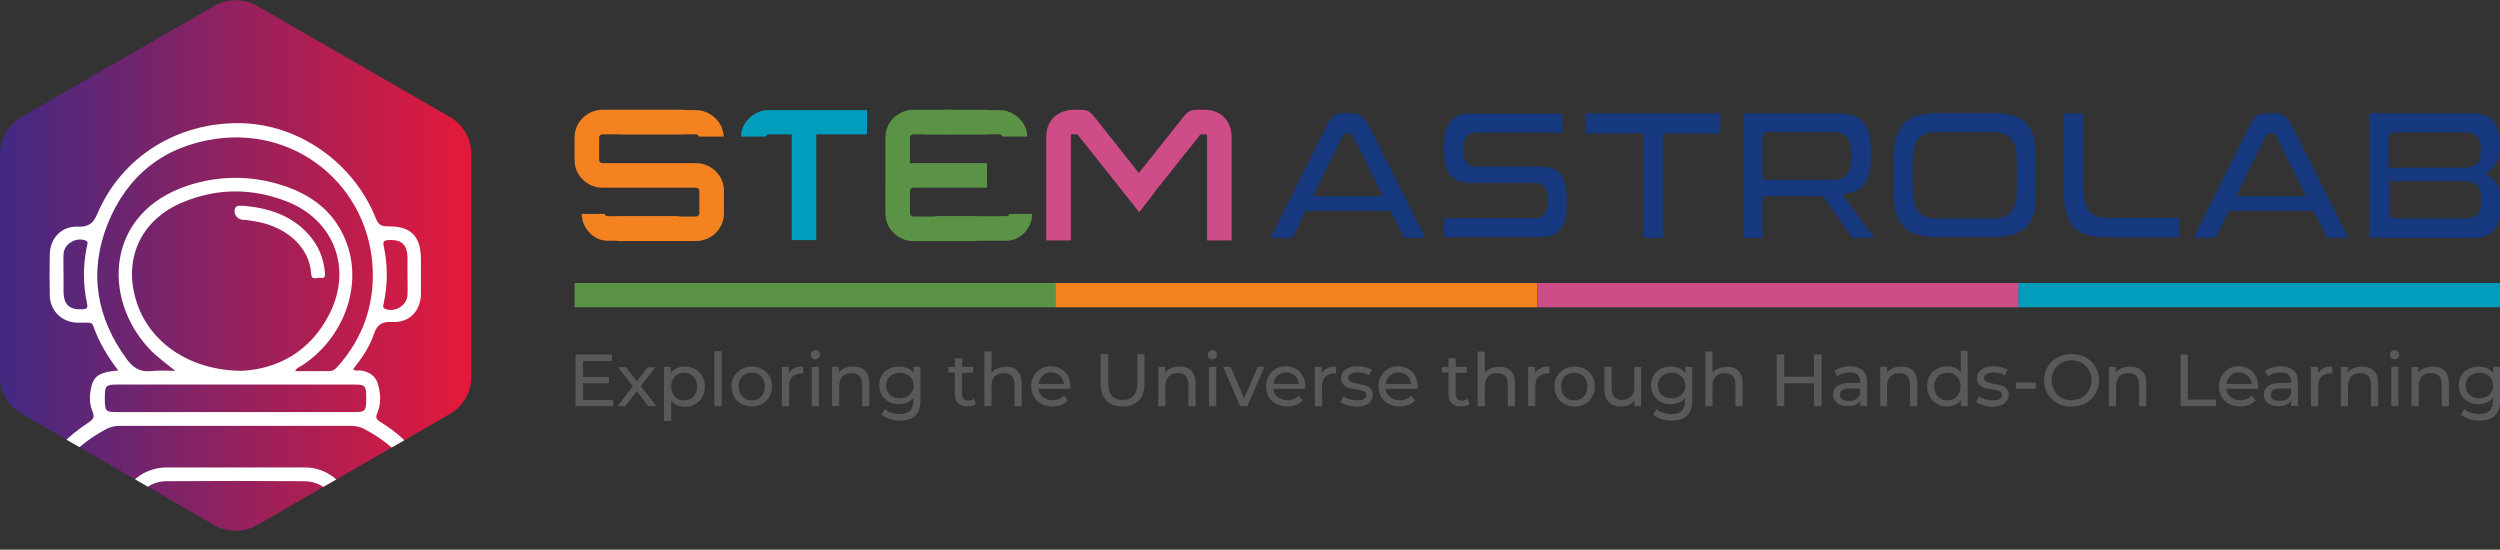 <?xml version="1.0" encoding="utf-8"?>
<!-- Generator: Adobe Illustrator 22.0.1, SVG Export Plug-In . SVG Version: 6.00 Build 0)  -->
<svg version="1.1" id="Layer_1" xmlns="http://www.w3.org/2000/svg" xmlns:xlink="http://www.w3.org/1999/xlink" x="0px" y="0px"
	 viewBox="0 0 763.2 167.8" style="enable-background:new 0 0 763.2 167.8;" xml:space="preserve">
<rect x="0" y="0" width="763.2" height="167.8" fill="#333333" stroke="none"/>
<style type="text/css">
	.st0{fill:#15387E;}
	.st1{fill:#F47422;}
	.st2{fill:#58595B;}
	.st3{fill:#F58220;}
	.st4{fill:#009DBD;}
	.st5{fill:#5A9345;}
	.st6{fill:#CE4C87;}
	.st7{fill:url(#SVGID_1_);}
	.st8{clip-path:url(#SVGID_2_);}
	.st9{fill:#FFFFFF;}
</style>
<g>
	<g>
		<path class="st0" d="M415.4,35.3c-0.7-0.5-1.7-0.7-2.8-0.7h-3.1c-0.9,0-1.7,0.2-2.3,0.7c-0.5,0.3-1.3,1.1-2.2,3.1l-17.1,34.2h6.5
			c0.2,0,0.2,0,0.3-0.2l3.9-8h25.9l4,8c0.1,0.1,0.1,0.2,0.3,0.2h6.3l-17.2-34.2C417,36.8,416.2,35.8,415.4,35.3z M400.8,59.9l9-18.3
			c0.3-0.6,0.9-1,1.5-1h0.3c0.6,0,1.2,0.4,1.5,1l9.1,18.3H400.8z"/>
		<path class="st0" d="M470.2,50.9h-19.6c-2.4,0-3.8-1.5-3.8-4.2v-1.9c0-1.2,0.3-2.2,0.8-3c0.6-0.9,1.6-1.3,3-1.3h26.3
			c0,0,0.1,0,0.1,0c0,0,0-0.1,0-0.2v-5.4c0-0.1,0-0.2,0-0.2c0,0,0,0-0.1,0h-27.8c-2.9,0-4.9,0.7-6.2,2.2c-1.3,1.5-2,3.5-2,6.1V47
			c0,2.9,0.7,5.1,2,6.6c1.3,1.5,3.3,2.2,6.1,2.2h19.6c2.4,0,3.8,1.5,3.8,4.2v2.3c0,1.2-0.3,2.2-0.8,3c-0.6,0.9-1.6,1.3-3,1.3h-27.5
			c-0.1,0-0.1,0-0.2,0c0,0,0,0.1,0,0.2v5.4c0,0.1,0,0.2,0,0.2c0,0,0,0,0,0c0,0,0.1,0,0.1,0h29c2.8,0,4.9-0.7,6.2-2.2
			c1.3-1.5,2-3.5,2-6.1v-4.6c0-2.9-0.7-5.1-2-6.6C475,51.6,473,50.9,470.2,50.9z"/>
		<path class="st0" d="M525.2,34.6h-40.9c-0.1,0-0.1,0-0.2,0c0,0,0,0.1,0,0.2v5.6c0,0.1,0,0.2,0,0.3c0,0,0.1,0,0.1,0h17.5v31.7
			c0,0.1,0,0.2,0,0.2c0,0,0,0,0,0c0,0,0.1,0,0.1,0h5.7c0,0,0.1,0,0.1,0c0,0,0-0.1,0-0.2V40.7h17.5c0.1,0,0.1,0,0.1,0
			c0,0,0-0.1,0-0.3v-5.6c0-0.1,0-0.2,0-0.2C525.4,34.6,525.3,34.6,525.2,34.6z"/>
		<path class="st0" d="M564.1,59c2.5-0.5,4.2-1.5,5.3-3.2c1.1-1.7,1.7-4.2,1.7-7.2v-3.3c0-3.6-0.8-6.3-2.4-8.1
			c-1.5-1.7-4.2-2.6-7.9-2.6h-28.1c-0.4,0-0.5,0-0.5,0.7v37.1c0,0.1,0,0.2,0,0.2c0,0,0.1,0,0.1,0h5.7c0,0,0.1,0,0.1,0
			c0,0,0-0.1,0-0.2V59.9h18.5l8.6,12.4c0.1,0.2,0.2,0.3,0.2,0.3c0,0,0,0,0,0c0,0,0.2,0,0.4,0h6.4l-9.8-13.2L564.1,59z M538.1,55V42
			c0-1,0.7-1.7,1.7-1.7h19.4c2.1,0,3.6,0.5,4.6,1.6c0.9,1,1.4,2.6,1.4,4.5v2.4c0,2-0.5,3.5-1.4,4.5c-0.9,1.1-2.5,1.6-4.6,1.6H538.1z
			"/>
		<path class="st0" d="M618.6,37.7c-1-1.1-2.4-1.9-4.1-2.4c-1.8-0.5-3.9-0.8-6.5-0.8h-16.2c-2.5,0-4.7,0.3-6.5,0.8
			c-1.7,0.5-3,1.3-4.1,2.4c-1,1.1-1.8,2.5-2.3,4.2c-0.5,1.8-0.8,4.1-0.8,6.7v9.8c0,2.6,0.3,4.9,0.8,6.7c0.5,1.7,1.3,3.2,2.3,4.2
			c1,1.1,2.4,1.9,4.1,2.3c1.7,0.5,3.9,0.8,6.5,0.8H608c2.5,0,4.7-0.3,6.5-0.8c1.7-0.5,3.1-1.3,4.1-2.3c1-1.1,1.8-2.5,2.3-4.2
			c0.5-1.8,0.7-4.1,0.7-6.7v-9.8c0-2.6-0.3-4.9-0.7-6.7C620.4,40.2,619.7,38.8,618.6,37.7z M615.7,57.8c0,1.6-0.1,2.9-0.4,4
			c-0.3,1.2-0.7,2.1-1.4,2.9c-0.7,0.7-1.5,1.3-2.6,1.6c-1,0.3-2.2,0.4-3.7,0.4h-15.6c-1.5,0-2.7-0.1-3.7-0.4c-1.1-0.3-2-0.8-2.6-1.6
			c-0.6-0.7-1.1-1.7-1.4-2.9c-0.2-1.1-0.4-2.4-0.4-4v-8.6c0-1.6,0.1-2.9,0.4-4c0.3-1.2,0.7-2.1,1.4-2.9c0.7-0.7,1.5-1.3,2.6-1.6
			c1-0.3,2.2-0.4,3.7-0.4h15.6c1.5,0,2.7,0.1,3.7,0.4c1.1,0.3,2,0.8,2.6,1.6c0.6,0.7,1.1,1.7,1.4,2.9c0.2,1.1,0.4,2.4,0.4,4V57.8z"
			/>
		<path class="st0" d="M665.3,66.5h-21.2c-1.5,0-2.7-0.1-3.7-0.4c-1.1-0.3-2-0.8-2.6-1.6c-0.6-0.7-1.1-1.7-1.4-2.9
			c-0.2-1.1-0.4-2.4-0.4-4V34.8c0-0.1,0-0.2,0-0.2c0,0-0.1,0-0.1,0h-5.7c-0.1,0-0.1,0-0.2,0c0,0,0,0.1,0,0.2v23.7
			c0,2.6,0.3,4.9,0.8,6.7c0.5,1.7,1.3,3.2,2.3,4.2c1,1.1,2.4,1.9,4.1,2.3c1.7,0.5,3.9,0.8,6.5,0.8h21.5c0,0,0.1,0,0.1,0
			c0,0,0-0.1,0-0.2v-5.6C665.4,66.6,665.4,66.5,665.3,66.5C665.4,66.5,665.3,66.5,665.3,66.5z"/>
		<path class="st0" d="M697.2,35.3c-0.7-0.5-1.7-0.7-2.8-0.7h-3.1c-0.9,0-1.7,0.2-2.3,0.7c-0.5,0.3-1.3,1.1-2.2,3.1l-17.1,34.2h6.5
			c0.2,0,0.2,0,0.3-0.2l3.9-8h25.9l4,8c0.1,0.1,0.1,0.2,0.3,0.2h6.3l-17.2-34.2C698.7,36.8,698,35.8,697.2,35.3z M682.6,59.9l9-18.3
			c0.3-0.6,0.9-1,1.5-1h0.3c0.6,0,1.2,0.4,1.5,1l9.1,18.3H682.6z"/>
		<path class="st1" d="M667,72.8c0-0.1,0-0.2,0-0.3C667,72.6,667,72.7,667,72.8z"/>
		<path class="st0" d="M760.1,53.9l-1.3-0.8l1.2-0.9c2-1.4,2.9-3.6,2.9-6.4V43c0-2.9-0.7-5-2-6.4c-1.3-1.3-3.6-2-6.9-2h-30.2
			c-0.4,0-0.5,0-0.5,0.7v36.6c0,0.7,0.2,0.7,0.5,0.7H755c1.6,0,3-0.2,4-0.6c1-0.4,1.8-1,2.4-1.7c0.6-0.7,1.1-1.6,1.3-2.7
			c0.3-1.1,0.4-2.4,0.4-3.9v-3.3C763.2,57.3,762.2,55.2,760.1,53.9z M729.2,42.2c0-1.1,0.7-1.8,1.7-1.8h21.4c1.6,0,2.8,0.4,3.7,1.1
			c0.8,0.8,1.3,1.9,1.3,3.4v1.9c0,1.4-0.4,2.5-1.3,3.3c-0.8,0.8-2.2,1.1-4.3,1.1h-22.5V42.2z M757.4,62.2c0,1.5-0.4,2.7-1.2,3.4
			c-0.8,0.7-2,1.1-3.7,1.1H731c-1,0-1.7-0.7-1.7-1.8v-9.6h22.5c2,0,3.4,0.4,4.3,1.2c0.9,0.8,1.3,2,1.3,3.4V62.2z"/>
		<g>
			<path class="st2" d="M187.2,122v2h-11.5v-15.8h11.1v2H178v4.9h7.9v1.9H178v5.1H187.2z"/>
			<path class="st2" d="M197.9,124l-3.5-4.6l-3.5,4.6h-2.4l4.7-6.1l-4.5-5.8h2.4l3.3,4.3l3.3-4.3h2.4l-4.5,5.8l4.8,6.1H197.9z"/>
			<path class="st2" d="M212.2,112.7c0.9,0.5,1.6,1.2,2.2,2.1c0.5,0.9,0.8,2,0.8,3.2c0,1.2-0.3,2.3-0.8,3.2
				c-0.5,0.9-1.2,1.6-2.2,2.2c-0.9,0.5-2,0.8-3.1,0.8c-0.9,0-1.6-0.2-2.4-0.5s-1.3-0.8-1.8-1.4v6.2h-2.2V112h2.1v1.9
				c0.5-0.7,1.1-1.2,1.8-1.5c0.7-0.3,1.5-0.5,2.4-0.5C210.2,111.9,211.3,112.2,212.2,112.7z M210.9,121.7c0.6-0.4,1.1-0.9,1.4-1.5
				c0.4-0.6,0.5-1.4,0.5-2.2c0-0.8-0.2-1.6-0.5-2.2c-0.4-0.6-0.8-1.1-1.4-1.5s-1.3-0.5-2.1-0.5c-0.8,0-1.4,0.2-2,0.5
				c-0.6,0.4-1.1,0.8-1.4,1.5s-0.5,1.4-0.5,2.2c0,0.8,0.2,1.6,0.5,2.2c0.3,0.6,0.8,1.1,1.4,1.5c0.6,0.4,1.3,0.5,2.1,0.5
				C209.6,122.2,210.3,122,210.9,121.7z"/>
			<path class="st2" d="M218.1,107.2h2.2V124h-2.2V107.2z"/>
			<path class="st2" d="M226.3,123.3c-0.9-0.5-1.7-1.3-2.2-2.2c-0.5-0.9-0.8-2-0.8-3.1c0-1.2,0.3-2.2,0.8-3.1
				c0.5-0.9,1.3-1.6,2.2-2.2c0.9-0.5,2-0.8,3.2-0.8c1.2,0,2.3,0.3,3.2,0.8c0.9,0.5,1.7,1.2,2.2,2.2c0.5,0.9,0.8,2,0.8,3.1
				c0,1.2-0.3,2.2-0.8,3.1c-0.5,0.9-1.3,1.7-2.2,2.2c-0.9,0.5-2,0.8-3.2,0.8C228.3,124.1,227.3,123.8,226.3,123.3z M231.6,121.7
				c0.6-0.4,1.1-0.9,1.4-1.5c0.3-0.6,0.5-1.4,0.5-2.2c0-0.8-0.2-1.6-0.5-2.2c-0.3-0.6-0.8-1.1-1.4-1.5s-1.3-0.5-2.1-0.5
				c-0.8,0-1.5,0.2-2.1,0.5s-1.1,0.8-1.4,1.5c-0.4,0.6-0.5,1.4-0.5,2.2c0,0.8,0.2,1.6,0.5,2.2c0.4,0.6,0.8,1.1,1.4,1.5
				c0.6,0.4,1.3,0.5,2.1,0.5C230.3,122.2,231,122,231.6,121.7z"/>
			<path class="st2" d="M242.5,112.4c0.7-0.4,1.6-0.5,2.7-0.5v2.1c-0.1,0-0.3,0-0.5,0c-1.2,0-2.1,0.4-2.8,1c-0.7,0.7-1,1.7-1,3v6
				h-2.2v-12h2.1v2C241.2,113.3,241.7,112.8,242.5,112.4z"/>
			<path class="st2" d="M247.9,109.3c-0.3-0.3-0.4-0.6-0.4-1c0-0.4,0.1-0.7,0.4-1c0.3-0.3,0.6-0.4,1-0.4c0.4,0,0.8,0.1,1,0.4
				c0.3,0.3,0.4,0.6,0.4,1c0,0.4-0.1,0.7-0.4,1c-0.3,0.3-0.6,0.4-1,0.4C248.5,109.7,248.1,109.6,247.9,109.3z M247.8,112h2.2v12
				h-2.2V112z"/>
			<path class="st2" d="M264.1,113.2c0.9,0.9,1.3,2.2,1.3,3.9v6.9h-2.2v-6.6c0-1.2-0.3-2-0.8-2.6c-0.6-0.6-1.4-0.9-2.4-0.9
				c-1.2,0-2.1,0.3-2.8,1c-0.7,0.7-1,1.7-1,2.9v6.2h-2.2v-12h2.1v1.8c0.4-0.6,1-1.1,1.8-1.4c0.7-0.3,1.6-0.5,2.5-0.5
				C262,111.9,263.2,112.3,264.1,113.2z"/>
			<path class="st2" d="M281,112v10.3c0,2.1-0.5,3.6-1.6,4.6c-1,1-2.6,1.5-4.6,1.5c-1.1,0-2.2-0.2-3.2-0.5c-1-0.3-1.9-0.7-2.5-1.3
				l1-1.7c0.6,0.5,1.2,0.9,2.1,1.1c0.8,0.3,1.7,0.4,2.5,0.4c1.4,0,2.4-0.3,3.1-1c0.7-0.7,1-1.7,1-3v-0.9c-0.5,0.6-1.1,1.1-1.9,1.4
				c-0.7,0.3-1.6,0.5-2.4,0.5c-1.1,0-2.2-0.2-3.1-0.7c-0.9-0.5-1.7-1.2-2.2-2.1c-0.5-0.9-0.8-1.9-0.8-3c0-1.1,0.3-2.1,0.8-3
				c0.5-0.9,1.3-1.6,2.2-2c0.9-0.5,2-0.7,3.1-0.7c0.9,0,1.7,0.2,2.5,0.5c0.8,0.3,1.4,0.8,1.9,1.5V112H281z M276.9,121.1
				c0.6-0.3,1.1-0.8,1.5-1.4c0.4-0.6,0.5-1.3,0.5-2c0-1.2-0.4-2.1-1.2-2.8c-0.8-0.7-1.8-1.1-3-1.1c-1.2,0-2.2,0.4-3,1.1
				c-0.8,0.7-1.2,1.7-1.2,2.8c0,0.8,0.2,1.4,0.5,2c0.4,0.6,0.8,1.1,1.5,1.4c0.6,0.3,1.3,0.5,2.1,0.5
				C275.6,121.6,276.3,121.4,276.9,121.1z"/>
			<path class="st2" d="M297.9,123.3c-0.3,0.3-0.7,0.5-1.2,0.6c-0.5,0.1-0.9,0.2-1.4,0.2c-1.2,0-2.1-0.3-2.8-1c-0.7-0.6-1-1.6-1-2.8
				v-6.6h-2V112h2v-2.6h2.2v2.6h3.4v1.8h-3.4v6.5c0,0.6,0.2,1.1,0.5,1.5c0.3,0.3,0.8,0.5,1.4,0.5c0.7,0,1.2-0.2,1.7-0.6L297.9,123.3
				z"/>
			<path class="st2" d="M310.6,113.2c0.9,0.9,1.3,2.2,1.3,3.9v6.9h-2.2v-6.6c0-1.2-0.3-2-0.8-2.6c-0.6-0.6-1.4-0.9-2.4-0.9
				c-1.2,0-2.1,0.3-2.8,1c-0.7,0.7-1,1.7-1,2.9v6.2h-2.2v-16.7h2.2v6.5c0.5-0.6,1-1,1.8-1.3s1.5-0.5,2.4-0.5
				C308.5,111.9,309.7,112.3,310.6,113.2z"/>
			<path class="st2" d="M326.8,118.7H317c0.1,1.1,0.6,1.9,1.4,2.5c0.8,0.6,1.8,1,2.9,1c1.4,0,2.6-0.5,3.5-1.4l1.2,1.4
				c-0.5,0.6-1.2,1.1-2,1.4c-0.8,0.3-1.7,0.5-2.7,0.5c-1.3,0-2.4-0.3-3.4-0.8c-1-0.5-1.7-1.2-2.3-2.2c-0.5-0.9-0.8-2-0.8-3.2
				c0-1.2,0.3-2.2,0.8-3.1c0.5-0.9,1.2-1.7,2.1-2.2c0.9-0.5,1.9-0.8,3.1-0.8c1.1,0,2.2,0.3,3.1,0.8c0.9,0.5,1.6,1.2,2.1,2.2
				c0.5,0.9,0.8,2,0.8,3.2C326.8,118.2,326.8,118.4,326.8,118.7z M318.3,114.7c-0.7,0.6-1.1,1.5-1.2,2.5h7.7c-0.1-1-0.5-1.8-1.2-2.5
				c-0.7-0.6-1.6-1-2.6-1C319.8,113.7,319,114,318.3,114.7z"/>
			<path class="st2" d="M337.8,122.3c-1.2-1.2-1.8-2.9-1.8-5.2v-9h2.3v8.9c0,3.4,1.5,5.1,4.4,5.1c1.4,0,2.6-0.4,3.3-1.3
				c0.8-0.8,1.2-2.1,1.2-3.8v-8.9h2.2v9c0,2.3-0.6,4-1.8,5.2c-1.2,1.2-2.8,1.8-4.9,1.8S339,123.6,337.8,122.3z"/>
			<path class="st2" d="M363.7,113.2c0.9,0.9,1.3,2.2,1.3,3.9v6.9h-2.2v-6.6c0-1.2-0.3-2-0.8-2.6c-0.6-0.6-1.4-0.9-2.4-0.9
				c-1.2,0-2.1,0.3-2.8,1c-0.7,0.7-1,1.7-1,2.9v6.2h-2.2v-12h2.1v1.8c0.4-0.6,1-1.1,1.8-1.4s1.6-0.5,2.5-0.5
				C361.6,111.9,362.8,112.3,363.7,113.2z"/>
			<path class="st2" d="M369.1,109.3c-0.3-0.3-0.4-0.6-0.4-1c0-0.4,0.1-0.7,0.4-1c0.3-0.3,0.6-0.4,1-0.4c0.4,0,0.8,0.1,1,0.4
				c0.3,0.3,0.4,0.6,0.4,1c0,0.4-0.1,0.7-0.4,1c-0.3,0.3-0.6,0.4-1,0.4C369.8,109.7,369.4,109.6,369.1,109.3z M369.1,112h2.2v12
				h-2.2V112z"/>
			<path class="st2" d="M386,112l-5.2,12h-2.2l-5.2-12h2.3l4.1,9.6l4.2-9.6H386z"/>
			<path class="st2" d="M398.4,118.7h-9.7c0.1,1.1,0.6,1.9,1.4,2.5c0.8,0.6,1.8,1,2.9,1c1.4,0,2.6-0.5,3.5-1.4l1.2,1.4
				c-0.5,0.6-1.2,1.1-2,1.4c-0.8,0.3-1.7,0.5-2.7,0.5c-1.3,0-2.4-0.3-3.4-0.8c-1-0.5-1.7-1.2-2.3-2.2c-0.5-0.9-0.8-2-0.8-3.2
				c0-1.2,0.3-2.2,0.8-3.1c0.5-0.9,1.2-1.7,2.1-2.2c0.9-0.5,1.9-0.8,3.1-0.8c1.1,0,2.2,0.3,3.1,0.8c0.9,0.5,1.6,1.2,2.1,2.2
				c0.5,0.9,0.8,2,0.8,3.2C398.5,118.2,398.5,118.4,398.4,118.7z M390,114.7c-0.7,0.6-1.1,1.5-1.2,2.5h7.7c-0.1-1-0.5-1.8-1.2-2.5
				c-0.7-0.6-1.6-1-2.6-1C391.5,113.7,390.7,114,390,114.7z"/>
			<path class="st2" d="M405.2,112.4c0.7-0.4,1.6-0.5,2.7-0.5v2.1c-0.1,0-0.3,0-0.5,0c-1.2,0-2.1,0.4-2.8,1c-0.7,0.7-1,1.7-1,3v6
				h-2.2v-12h2.1v2C403.9,113.3,404.5,112.8,405.2,112.4z"/>
			<path class="st2" d="M411.3,123.7c-0.9-0.3-1.6-0.6-2.1-1l0.9-1.7c0.5,0.4,1.2,0.7,1.9,0.9c0.8,0.2,1.5,0.3,2.3,0.3
				c1.9,0,2.8-0.5,2.8-1.6c0-0.4-0.1-0.6-0.4-0.9c-0.3-0.2-0.6-0.4-1-0.5c-0.4-0.1-0.9-0.2-1.6-0.3c-1-0.2-1.7-0.3-2.4-0.5
				c-0.6-0.2-1.1-0.5-1.6-1c-0.4-0.5-0.7-1.1-0.7-2c0-1.1,0.5-2,1.4-2.6c0.9-0.7,2.1-1,3.6-1c0.8,0,1.6,0.1,2.4,0.3s1.5,0.5,2,0.8
				l-0.9,1.7c-1-0.6-2.1-0.9-3.5-0.9c-0.9,0-1.6,0.2-2.1,0.5c-0.5,0.3-0.7,0.7-0.7,1.2c0,0.4,0.1,0.7,0.4,0.9c0.3,0.2,0.6,0.4,1,0.5
				c0.4,0.1,1,0.2,1.7,0.4c1,0.2,1.7,0.3,2.3,0.5c0.6,0.2,1.1,0.5,1.5,1c0.4,0.5,0.6,1.1,0.6,1.9c0,1.1-0.5,1.9-1.4,2.6
				c-0.9,0.6-2.2,1-3.8,1C413.1,124.1,412.2,124,411.3,123.7z"/>
			<path class="st2" d="M432.7,118.7H423c0.1,1.1,0.6,1.9,1.4,2.5c0.8,0.6,1.8,1,2.9,1c1.4,0,2.6-0.5,3.5-1.4l1.2,1.4
				c-0.5,0.6-1.2,1.1-2,1.4c-0.8,0.3-1.7,0.5-2.7,0.5c-1.3,0-2.4-0.3-3.4-0.8c-1-0.5-1.7-1.2-2.3-2.2c-0.5-0.9-0.8-2-0.8-3.2
				c0-1.2,0.3-2.2,0.8-3.1c0.5-0.9,1.2-1.7,2.1-2.2c0.9-0.5,1.9-0.8,3.1-0.8s2.2,0.3,3.1,0.8c0.9,0.5,1.6,1.2,2.1,2.2
				c0.5,0.9,0.8,2,0.8,3.2C432.8,118.2,432.8,118.4,432.7,118.7z M424.3,114.7c-0.7,0.6-1.1,1.5-1.2,2.5h7.7c-0.1-1-0.5-1.8-1.2-2.5
				c-0.7-0.6-1.6-1-2.6-1S425,114,424.3,114.7z"/>
			<path class="st2" d="M448.6,123.3c-0.3,0.3-0.7,0.5-1.2,0.6c-0.5,0.1-0.9,0.2-1.4,0.2c-1.2,0-2.1-0.3-2.8-1c-0.7-0.6-1-1.6-1-2.8
				v-6.6h-2V112h2v-2.6h2.2v2.6h3.4v1.8h-3.4v6.5c0,0.6,0.2,1.1,0.5,1.5c0.3,0.3,0.8,0.5,1.4,0.5c0.7,0,1.2-0.2,1.7-0.6L448.6,123.3
				z"/>
			<path class="st2" d="M461.2,113.2c0.9,0.9,1.3,2.2,1.3,3.9v6.9h-2.2v-6.6c0-1.2-0.3-2-0.8-2.6c-0.6-0.6-1.4-0.9-2.4-0.9
				c-1.2,0-2.1,0.3-2.8,1c-0.7,0.7-1,1.7-1,2.9v6.2h-2.2v-16.7h2.2v6.5c0.5-0.6,1-1,1.8-1.3c0.7-0.3,1.5-0.5,2.4-0.5
				C459.1,111.9,460.3,112.3,461.2,113.2z"/>
			<path class="st2" d="M470.3,112.4c0.7-0.4,1.6-0.5,2.7-0.5v2.1c-0.1,0-0.3,0-0.5,0c-1.2,0-2.1,0.4-2.8,1c-0.7,0.7-1,1.7-1,3v6
				h-2.2v-12h2.1v2C469,113.3,469.6,112.8,470.3,112.4z"/>
			<path class="st2" d="M477.5,123.3c-0.9-0.5-1.7-1.3-2.2-2.2c-0.5-0.9-0.8-2-0.8-3.1c0-1.2,0.3-2.2,0.8-3.1
				c0.5-0.9,1.3-1.6,2.2-2.2c0.9-0.5,2-0.8,3.2-0.8s2.3,0.3,3.2,0.8c0.9,0.5,1.7,1.2,2.2,2.2c0.5,0.9,0.8,2,0.8,3.1
				c0,1.2-0.3,2.2-0.8,3.1c-0.5,0.9-1.3,1.7-2.2,2.2c-0.9,0.5-2,0.8-3.2,0.8S478.4,123.8,477.5,123.3z M482.7,121.7
				c0.6-0.4,1.1-0.9,1.4-1.5c0.3-0.6,0.5-1.4,0.5-2.2c0-0.8-0.2-1.6-0.5-2.2c-0.3-0.6-0.8-1.1-1.4-1.5c-0.6-0.3-1.3-0.5-2.1-0.5
				s-1.5,0.2-2.1,0.5c-0.6,0.3-1.1,0.8-1.4,1.5c-0.4,0.6-0.5,1.4-0.5,2.2c0,0.8,0.2,1.6,0.5,2.2c0.4,0.6,0.8,1.1,1.4,1.5
				c0.6,0.4,1.3,0.5,2.1,0.5S482.1,122,482.7,121.7z"/>
			<path class="st2" d="M501,112v12H499v-1.8c-0.4,0.6-1,1.1-1.7,1.4c-0.7,0.3-1.5,0.5-2.3,0.5c-1.6,0-2.9-0.4-3.8-1.3
				c-0.9-0.9-1.4-2.2-1.4-3.9V112h2.2v6.6c0,1.2,0.3,2,0.8,2.6c0.6,0.6,1.4,0.9,2.4,0.9c1.1,0,2-0.3,2.7-1c0.7-0.7,1-1.7,1-2.9V112
				H501z"/>
			<path class="st2" d="M516.6,112v10.3c0,2.1-0.5,3.6-1.6,4.6c-1,1-2.6,1.5-4.6,1.5c-1.1,0-2.2-0.2-3.2-0.5c-1-0.3-1.9-0.7-2.5-1.3
				l1-1.7c0.6,0.5,1.2,0.9,2.1,1.1c0.8,0.3,1.7,0.4,2.5,0.4c1.4,0,2.4-0.3,3.1-1c0.7-0.7,1-1.7,1-3v-0.9c-0.5,0.6-1.1,1.1-1.9,1.4
				c-0.7,0.3-1.6,0.5-2.4,0.5c-1.1,0-2.2-0.2-3.1-0.7c-0.9-0.5-1.7-1.2-2.2-2.1c-0.5-0.9-0.8-1.9-0.8-3c0-1.1,0.3-2.1,0.8-3
				c0.5-0.9,1.3-1.6,2.2-2c0.9-0.5,2-0.7,3.1-0.7c0.9,0,1.7,0.2,2.5,0.5c0.8,0.3,1.4,0.8,1.9,1.5V112H516.6z M512.5,121.1
				c0.6-0.3,1.1-0.8,1.5-1.4c0.4-0.6,0.5-1.3,0.5-2c0-1.2-0.4-2.1-1.2-2.8c-0.8-0.7-1.8-1.1-3-1.1c-1.2,0-2.2,0.4-3,1.1
				c-0.8,0.7-1.2,1.7-1.2,2.8c0,0.8,0.2,1.4,0.5,2c0.4,0.6,0.8,1.1,1.5,1.4c0.6,0.3,1.3,0.5,2.1,0.5
				C511.2,121.6,511.9,121.4,512.5,121.1z"/>
			<path class="st2" d="M530.7,113.2c0.9,0.9,1.3,2.2,1.3,3.9v6.9h-2.2v-6.6c0-1.2-0.3-2-0.8-2.6c-0.6-0.6-1.4-0.9-2.4-0.9
				c-1.2,0-2.1,0.3-2.8,1c-0.7,0.7-1,1.7-1,2.9v6.2h-2.2v-16.7h2.2v6.5c0.5-0.6,1-1,1.8-1.3c0.7-0.3,1.5-0.5,2.4-0.5
				C528.6,111.9,529.8,112.3,530.7,113.2z"/>
			<path class="st2" d="M556.1,108.2V124h-2.3v-7h-9.1v7h-2.3v-15.8h2.3v6.8h9.1v-6.8H556.1z"/>
			<path class="st2" d="M568.7,113.1c0.9,0.8,1.3,2,1.3,3.6v7.2h-2.1v-1.6c-0.4,0.6-0.9,1-1.5,1.3c-0.7,0.3-1.5,0.4-2.4,0.4
				c-1.3,0-2.4-0.3-3.2-1c-0.8-0.6-1.2-1.5-1.2-2.6c0-1.1,0.4-1.9,1.2-2.5c0.8-0.6,2-1,3.7-1h3.4v-0.4c0-0.9-0.3-1.6-0.8-2.1
				c-0.5-0.5-1.3-0.7-2.4-0.7c-0.7,0-1.4,0.1-2.1,0.3c-0.7,0.2-1.2,0.5-1.7,0.9l-0.9-1.6c0.6-0.5,1.4-0.9,2.2-1.1
				c0.9-0.3,1.8-0.4,2.7-0.4C566.5,111.9,567.8,112.3,568.7,113.1z M566.5,121.9c0.6-0.4,1-0.9,1.3-1.6v-1.7h-3.3
				c-1.8,0-2.8,0.6-2.8,1.9c0,0.6,0.2,1.1,0.7,1.4c0.5,0.3,1.1,0.5,1.9,0.5S565.9,122.3,566.5,121.9z"/>
			<path class="st2" d="M584,113.2c0.9,0.9,1.3,2.2,1.3,3.9v6.9h-2.2v-6.6c0-1.2-0.3-2-0.8-2.6c-0.6-0.6-1.4-0.9-2.4-0.9
				c-1.2,0-2.1,0.3-2.8,1c-0.7,0.7-1,1.7-1,2.9v6.2H574v-12h2.1v1.8c0.4-0.6,1-1.1,1.8-1.4c0.7-0.3,1.6-0.5,2.5-0.5
				C581.9,111.9,583.1,112.3,584,113.2z"/>
			<path class="st2" d="M600.7,107.2V124h-2.1v-1.9c-0.5,0.7-1.1,1.2-1.8,1.5c-0.7,0.3-1.5,0.5-2.4,0.5c-1.2,0-2.2-0.3-3.1-0.8
				s-1.6-1.2-2.2-2.2c-0.5-0.9-0.8-2-0.8-3.2c0-1.2,0.3-2.3,0.8-3.2c0.5-0.9,1.2-1.6,2.2-2.1s2-0.8,3.1-0.8c0.9,0,1.6,0.2,2.4,0.5
				c0.7,0.3,1.3,0.8,1.8,1.4v-6.6H600.7z M596.6,121.7c0.6-0.4,1.1-0.9,1.4-1.5c0.3-0.6,0.5-1.4,0.5-2.2c0-0.8-0.2-1.6-0.5-2.2
				c-0.3-0.6-0.8-1.1-1.4-1.5s-1.3-0.5-2.1-0.5c-0.8,0-1.5,0.2-2.1,0.5c-0.6,0.3-1.1,0.8-1.4,1.5c-0.4,0.6-0.5,1.4-0.5,2.2
				c0,0.8,0.2,1.6,0.5,2.2c0.4,0.6,0.8,1.1,1.4,1.5c0.6,0.4,1.3,0.5,2.1,0.5C595.3,122.2,596,122,596.6,121.7z"/>
			<path class="st2" d="M605.4,123.7c-0.9-0.3-1.6-0.6-2.1-1l0.9-1.7c0.5,0.4,1.2,0.7,1.9,0.9c0.8,0.2,1.5,0.3,2.3,0.3
				c1.9,0,2.8-0.5,2.8-1.6c0-0.4-0.1-0.6-0.4-0.9s-0.6-0.4-1-0.5c-0.4-0.1-0.9-0.2-1.6-0.3c-1-0.2-1.7-0.3-2.4-0.5
				c-0.6-0.2-1.1-0.5-1.6-1s-0.7-1.1-0.7-2c0-1.1,0.5-2,1.4-2.6c0.9-0.7,2.1-1,3.6-1c0.8,0,1.6,0.1,2.4,0.3c0.8,0.2,1.5,0.5,2,0.8
				l-0.9,1.7c-1-0.6-2.1-0.9-3.5-0.9c-0.9,0-1.6,0.2-2.1,0.5c-0.5,0.3-0.7,0.7-0.7,1.2c0,0.4,0.1,0.7,0.4,0.9c0.3,0.2,0.6,0.4,1,0.5
				c0.4,0.1,1,0.2,1.7,0.4c1,0.2,1.7,0.3,2.3,0.5c0.6,0.2,1.1,0.5,1.5,1c0.4,0.5,0.6,1.1,0.6,1.9c0,1.1-0.5,1.9-1.4,2.6
				c-0.9,0.6-2.2,1-3.8,1C607.3,124.1,606.3,124,605.4,123.7z"/>
			<path class="st2" d="M615.4,116.8h6.1v1.9h-6.1V116.8z"/>
			<path class="st2" d="M628.1,123.1c-1.3-0.7-2.3-1.7-3-2.9c-0.7-1.2-1.1-2.6-1.1-4.1s0.4-2.9,1.1-4.1c0.7-1.2,1.7-2.2,3-2.9
				c1.3-0.7,2.7-1,4.3-1c1.6,0,3,0.3,4.3,1c1.3,0.7,2.3,1.7,3,2.9c0.7,1.2,1.1,2.6,1.1,4.1c0,1.5-0.4,2.9-1.1,4.1
				c-0.7,1.2-1.7,2.2-3,2.9c-1.3,0.7-2.7,1-4.3,1C630.8,124.2,629.3,123.8,628.1,123.1z M635.5,121.4c0.9-0.5,1.7-1.3,2.2-2.2
				c0.5-0.9,0.8-2,0.8-3.1s-0.3-2.2-0.8-3.1c-0.5-0.9-1.3-1.7-2.2-2.2c-0.9-0.5-2-0.8-3.1-0.8c-1.2,0-2.2,0.3-3.1,0.8
				c-0.9,0.5-1.7,1.3-2.2,2.2c-0.5,0.9-0.8,2-0.8,3.1s0.3,2.2,0.8,3.1c0.5,0.9,1.3,1.7,2.2,2.2c0.9,0.5,2,0.8,3.1,0.8
				C633.5,122.1,634.6,121.9,635.5,121.4z"/>
			<path class="st2" d="M653.9,113.2c0.9,0.9,1.3,2.2,1.3,3.9v6.9h-2.2v-6.6c0-1.2-0.3-2-0.8-2.6c-0.6-0.6-1.4-0.9-2.4-0.9
				c-1.2,0-2.1,0.3-2.8,1c-0.7,0.7-1,1.7-1,2.9v6.2h-2.2v-12h2.1v1.8c0.4-0.6,1-1.1,1.8-1.4c0.7-0.3,1.6-0.5,2.5-0.5
				C651.8,111.9,653,112.3,653.9,113.2z"/>
			<path class="st2" d="M665.6,108.2h2.3V122h8.6v2h-10.8V108.2z"/>
			<path class="st2" d="M689.3,118.7h-9.7c0.1,1.1,0.6,1.9,1.4,2.5c0.8,0.6,1.8,1,2.9,1c1.4,0,2.6-0.5,3.5-1.4l1.2,1.4
				c-0.5,0.6-1.2,1.1-2,1.4c-0.8,0.3-1.7,0.5-2.7,0.5c-1.3,0-2.4-0.3-3.4-0.8c-1-0.5-1.7-1.2-2.3-2.2c-0.5-0.9-0.8-2-0.8-3.2
				c0-1.2,0.3-2.2,0.8-3.1c0.5-0.9,1.2-1.7,2.1-2.2c0.9-0.5,1.9-0.8,3.1-0.8c1.1,0,2.2,0.3,3.1,0.8c0.9,0.5,1.6,1.2,2.1,2.2
				c0.5,0.9,0.8,2,0.8,3.2C689.4,118.2,689.4,118.4,689.3,118.7z M680.9,114.7c-0.7,0.6-1.1,1.5-1.2,2.5h7.7c-0.1-1-0.5-1.8-1.2-2.5
				c-0.7-0.6-1.6-1-2.6-1C682.4,113.7,681.6,114,680.9,114.7z"/>
			<path class="st2" d="M700.2,113.1c0.9,0.8,1.3,2,1.3,3.6v7.2h-2.1v-1.6c-0.4,0.6-0.9,1-1.5,1.3c-0.7,0.3-1.5,0.4-2.4,0.4
				c-1.3,0-2.4-0.3-3.2-1c-0.8-0.6-1.2-1.5-1.2-2.6c0-1.1,0.4-1.9,1.2-2.5c0.8-0.6,2-1,3.7-1h3.4v-0.4c0-0.9-0.3-1.6-0.8-2.1
				c-0.5-0.5-1.3-0.7-2.4-0.7c-0.7,0-1.4,0.1-2.1,0.3c-0.7,0.2-1.2,0.5-1.7,0.9l-0.9-1.6c0.6-0.5,1.4-0.9,2.2-1.1
				c0.9-0.3,1.8-0.4,2.7-0.4C698.1,111.9,699.3,112.3,700.2,113.1z M698.1,121.9c0.6-0.4,1-0.9,1.3-1.6v-1.7H696
				c-1.8,0-2.8,0.6-2.8,1.9c0,0.6,0.2,1.1,0.7,1.4c0.5,0.3,1.1,0.5,1.9,0.5S697.5,122.3,698.1,121.9z"/>
			<path class="st2" d="M709.3,112.4c0.7-0.4,1.6-0.5,2.7-0.5v2.1c-0.1,0-0.3,0-0.5,0c-1.2,0-2.1,0.4-2.8,1c-0.7,0.7-1,1.7-1,3v6
				h-2.2v-12h2.1v2C708,113.3,708.6,112.8,709.3,112.4z"/>
			<path class="st2" d="M724.7,113.2c0.9,0.9,1.3,2.2,1.3,3.9v6.9h-2.2v-6.6c0-1.2-0.3-2-0.8-2.6c-0.6-0.6-1.4-0.9-2.4-0.9
				c-1.2,0-2.1,0.3-2.8,1c-0.7,0.7-1,1.7-1,2.9v6.2h-2.2v-12h2.1v1.8c0.4-0.6,1-1.1,1.8-1.4c0.7-0.3,1.6-0.5,2.5-0.5
				C722.6,111.9,723.8,112.3,724.7,113.2z"/>
			<path class="st2" d="M730,109.3c-0.3-0.3-0.4-0.6-0.4-1c0-0.4,0.1-0.7,0.4-1c0.3-0.3,0.6-0.4,1-0.4c0.4,0,0.8,0.1,1,0.4
				c0.3,0.3,0.4,0.6,0.4,1c0,0.4-0.1,0.7-0.4,1c-0.3,0.3-0.6,0.4-1,0.4C730.7,109.7,730.3,109.6,730,109.3z M730,112h2.2v12H730V112
				z"/>
			<path class="st2" d="M746.3,113.2c0.9,0.9,1.3,2.2,1.3,3.9v6.9h-2.2v-6.6c0-1.2-0.3-2-0.8-2.6c-0.6-0.6-1.4-0.9-2.4-0.9
				c-1.2,0-2.1,0.3-2.8,1c-0.7,0.7-1,1.7-1,2.9v6.2h-2.2v-12h2.1v1.8c0.4-0.6,1-1.1,1.8-1.4c0.7-0.3,1.6-0.5,2.5-0.5
				C744.2,111.9,745.4,112.3,746.3,113.2z"/>
			<path class="st2" d="M763.2,112v10.3c0,2.1-0.5,3.6-1.6,4.6c-1,1-2.6,1.5-4.6,1.5c-1.1,0-2.2-0.2-3.2-0.5c-1-0.3-1.9-0.7-2.5-1.3
				l1-1.7c0.6,0.5,1.2,0.9,2.1,1.1c0.8,0.3,1.7,0.4,2.5,0.4c1.4,0,2.4-0.3,3.1-1c0.7-0.7,1-1.7,1-3v-0.9c-0.5,0.6-1.1,1.1-1.9,1.4
				c-0.7,0.3-1.6,0.5-2.4,0.5c-1.1,0-2.2-0.2-3.1-0.7c-0.9-0.5-1.7-1.2-2.2-2.1c-0.5-0.9-0.8-1.9-0.8-3c0-1.1,0.3-2.1,0.8-3
				c0.5-0.9,1.3-1.6,2.2-2c0.9-0.5,2-0.7,3.1-0.7c0.9,0,1.7,0.2,2.5,0.5c0.8,0.3,1.4,0.8,1.9,1.5V112H763.2z M759.1,121.1
				c0.6-0.3,1.1-0.8,1.5-1.4c0.4-0.6,0.5-1.3,0.5-2c0-1.2-0.4-2.1-1.2-2.8c-0.8-0.7-1.8-1.1-3-1.1c-1.2,0-2.2,0.4-3,1.1
				c-0.8,0.7-1.2,1.7-1.2,2.8c0,0.8,0.2,1.4,0.5,2c0.4,0.6,0.8,1.1,1.5,1.4c0.6,0.3,1.3,0.5,2.1,0.5
				C757.7,121.6,758.4,121.4,759.1,121.1z"/>
		</g>
		<path class="st3" d="M208.8,41h-24.8c-0.3,0-0.6,0.1-0.8,0.3c-0.2,0.2-0.3,0.4-0.3,0.6v7c0,0.2,0.1,0.4,0.3,0.6
			c0.2,0.2,0.5,0.3,0.8,0.3h28.4c2.3,0,4.5,0.9,6,2.4c1.6,1.5,2.6,3.6,2.6,6v7c0,2.3-1,4.5-2.6,6c-1.6,1.5-3.7,2.4-6,2.4h-24v-7.5
			h24c0.3,0,0.6-0.1,0.8-0.3c0.2-0.2,0.3-0.4,0.3-0.6v-7c0-0.2-0.1-0.4-0.3-0.6c-0.2-0.2-0.5-0.3-0.8-0.3h-28.4
			c-2.3,0-4.5-0.9-6-2.4c-1.6-1.5-2.6-3.6-2.6-6v-7c0-2.3,1-4.5,2.6-6c1.6-1.5,3.7-2.4,6-2.4h24.8V41z"/>
		<path class="st3" d="M177.6,65.3c0,2.3,1,4.3,2.4,5.8c1.5,1.5,3.4,2.4,5.6,2.4h21.7V66h-21.7c-0.3,0-0.6-0.1-0.8-0.3
			c-0.1-0.1-0.2-0.3-0.2-0.4H177.6z"/>
		<rect x="241.7" y="38.6" class="st4" width="7.5" height="34.7"/>
		<path class="st5" d="M301.3,41h-12.7v-7.5h12.7V41z M298.3,73.6h-19.4c-2.3,0-4.5-0.9-6-2.4c-1.6-1.5-2.6-3.6-2.6-6v-7
			c0-2.3,1-4.5,2.6-6c1.6-1.5,3.7-2.4,6-2.4h22.4v7.5h-22.4c-0.3,0-0.6,0.1-0.8,0.3c-0.2,0.2-0.3,0.4-0.3,0.6v7
			c0,0.2,0.1,0.4,0.3,0.6c0.2,0.2,0.5,0.3,0.8,0.3h19.4V73.6z"/>
		<path class="st5" d="M270.3,58V41.9c0-2.3,1-4.5,2.6-6c1.6-1.5,3.7-2.4,6-2.4h11.5V41h-11.5c-0.3,0-0.6,0.1-0.8,0.3
			c-0.2,0.2-0.3,0.4-0.3,0.6V58H270.3z"/>
		<path class="st6" d="M348.5,63.6l18-22.6h0.9c0.6,0,0.9,0.1,1,0.1c0.1,0.1,0.1,0.4,0.1,0.8v31.5h7.5V41.9c0-2.3-0.7-4.5-2.4-6.2
			c-1.4-1.4-3.5-2.2-6.2-2.2h-1.2v0c-2.4,0-3.2,0-5,2.3l0,0l-17.2,21.6L348.5,63.6z"/>
		<path class="st6" d="M352.4,58.8l-18.2-23l0,0c-1.8-2.3-2.7-2.3-5-2.3v0h-1.2c-2.7,0-4.7,0.9-6.2,2.2c-1.7,1.6-2.4,3.8-2.4,6.2
			v31.5h7.5V41.9c0-0.4,0-0.7,0.1-0.8c0.1-0.1,0.4-0.1,1-0.1h0.9l18.9,23.8L352.4,58.8z"/>
		<path class="st3" d="M220.9,41.8c0-2.3-1-4.3-2.6-5.8c-1.6-1.5-3.7-2.4-6-2.4h-23.2V41h23.2c0.3,0,0.6,0.1,0.8,0.3
			c0.1,0.1,0.2,0.3,0.3,0.4H220.9z"/>
		<path class="st4" d="M226.2,41.8c0-2.3,1-4.3,2.6-5.8c1.6-1.5,3.7-2.4,6-2.4h29.9V41h-29.9c-0.3,0-0.6,0.1-0.8,0.3
			c-0.1,0.1-0.2,0.3-0.3,0.4H226.2z"/>
		<path class="st5" d="M315.1,65.3c0,2.3-1,4.3-2.4,5.8c-1.5,1.5-3.4,2.4-5.6,2.4h-21.7V66h21.7c0.3,0,0.6-0.1,0.8-0.3
			c0.1-0.1,0.2-0.3,0.2-0.4H315.1z"/>
		<path class="st5" d="M313.6,41.8c0-2.3-1-4.3-2.6-5.8c-1.6-1.5-3.7-2.4-6-2.4h-23.2V41H305c0.3,0,0.6,0.1,0.8,0.3
			c0.1,0.1,0.2,0.3,0.3,0.4H313.6z"/>
		<rect x="175.4" y="86.4" class="st5" width="147" height="7.4"/>
		<rect x="322.3" y="86.4" class="st3" width="147" height="7.4"/>
		<rect x="469.3" y="86.4" class="st6" width="147" height="7.4"/>
		<rect x="616.2" y="86.4" class="st4" width="147" height="7.4"/>
	</g>
	<linearGradient id="SVGID_1_" gradientUnits="userSpaceOnUse" x1="0" y1="80.999" x2="143.837" y2="80.999">
		<stop  offset="0" style="stop-color:#412983"/>
		<stop  offset="1" style="stop-color:#E5193A"/>
	</linearGradient>
	<path class="st7" d="M0,114.9V47.1c0-4.7,2.5-9,6.6-11.4L65.4,1.8c4.1-2.3,9.1-2.3,13.1,0l58.8,33.9c4.1,2.3,6.6,6.7,6.6,11.4v67.9
		c0,4.7-2.5,9-6.6,11.4l-58.8,33.9c-4.1,2.3-9.1,2.3-13.1,0L6.6,126.3C2.5,124,0,119.6,0,114.9z"/>
	<g>
		<defs>
			<path id="SVGID_5_" d="M0,114.9V47.1c0-4.7,2.5-9,6.6-11.4L65.4,1.8c4.1-2.3,9.1-2.3,13.1,0l58.8,33.9c4.1,2.3,6.6,6.7,6.6,11.4
				v67.9c0,4.7-2.5,9-6.6,11.4l-58.8,33.9c-4.1,2.3-9.1,2.3-13.1,0L6.6,126.3C2.5,124,0,119.6,0,114.9z"/>
		</defs>
		<clipPath id="SVGID_2_">
			<use xlink:href="#SVGID_5_"  style="overflow:visible;"/>
		</clipPath>
		<g class="st8">
			<path class="st9" d="M36.1,113.1c-3.3-4.3-5.9-8.7-7.6-13.5c-0.3-1-0.9-1.1-1.8-1.1c-1,0-2.1,0-3.1,0c-4.7-0.1-8.3-3.6-8.4-8.3
				c-0.1-4.2-0.1-8.4,0-12.6c0.1-4.9,3.6-8.6,8.5-8.4c3.2,0.1,4.7-0.8,6-3.9c7.4-17.4,24.4-28,43.7-27.7c17.8,0.3,34.5,12,41.3,29
				c0.8,2,1.7,2.5,3.7,2.5c7.1-0.1,10.1,3,10.1,10.2c0,3.4,0,6.8,0,10.2c0,5.4-3.5,9.1-8.8,8.8c-3.1-0.2-4.6,0.8-5.6,3.8
				c-1.3,3.9-3.7,7.3-6.3,10.6c0.7,0.7,1.5,0.3,2.2,0.4c2.7,0.3,4.7,1.7,5.4,4.2c0.8,2.9,1,5.9-0.2,8.7c-0.6,1.5-0.4,2,0.9,2.8
				c10.7,6.6,17.4,16.2,20,28.5c0.5,2.3,0.7,4.6,0.8,7c0.1,2.3-0.7,3.5-3.2,3.3c-0.3,0-0.7,0-1,0c-40.6,0-81.2,0-121.7,0
				c-4.1,0-4.5-0.3-4.2-4.3c1.1-14.8,7.8-26.2,20.2-34.3c1.5-1,2-1.6,1.2-3.5c-1.1-2.7-0.9-5.7,0-8.5
				C29.2,114.4,31.2,113.5,36.1,113.1z M74,113.2c10.6-0.6,20.6-5.7,26.5-17.2c7.2-14,1.5-29-13.2-34.6c-10.4-4-21-4-31.4,0.3
				c-13.1,5.4-18.6,17.7-14,31.1C46.1,104.9,58.3,113.2,74,113.2z M71.8,130c-11.7,0-23.4,0-35.2,0c-1.5,0-2.9,0.3-4.2,1
				C20,137.6,13,147.9,11.1,161.8c-0.2,1.7,0.5,1.8,1.9,1.8c5.6,0,11.2,0,16.8,0c2.1,0,4.7,0.9,6-0.4c1.2-1.2,0.3-3.8,0.4-5.8
				c0.1-8.2,6.5-14.7,14.7-14.7c14.1,0,28.2,0,42.2,0c6.8,0,12.4,4.7,14.1,11.2c0.7,2.7,0.4,5.4,0.4,8.1c0,1.2,0.3,1.7,1.6,1.7
				c7.3-0.1,14.7,0,22,0c1.3,0,1.6-0.5,1.5-1.7c-1.8-13.9-8.8-24.2-21.2-30.9c-1.4-0.8-2.9-1.1-4.5-1.1C95.3,130,83.6,130,71.8,130z
				 M53.5,113.2c-2.8-2.3-5.7-4.3-8-6.8C31.1,91,32.3,65,57.2,56.7c9.6-3.2,19.5-3.2,29.1-0.1c9.3,3,16.4,8.6,19.7,18.1
				c4.6,13.1-1.3,28.7-13.7,36.8c-0.7,0.5-1.7,0.7-2.2,1.8c3.6,0,6.9,0,10.2,0c1.2,0,1.9-0.4,2.7-1.3c6.8-7.6,10.5-16.5,10.8-26.6
				c0.8-26.5-21.7-46.8-48-43c-15.8,2.3-27,11.2-32.9,25.9c-5.9,14.8-3.5,28.7,5.9,41.5c1.9,2.5,4,3.8,7.2,3.5
				C48.6,113,51,113.2,53.5,113.2z M71.9,163.6c8.5,0,16.9,0,25.4,0c6.2,0,6.2,0,6.1-6.3c-0.2-5.9-4.6-10.4-10.6-10.4
				c-14-0.1-28-0.1-41.9,0c-5.3,0-9.6,3.7-10.4,8.9c-0.3,1.9,0,3.8-0.2,5.8c-0.2,1.8,0.5,2.2,2.2,2.2
				C52.4,163.6,62.1,163.6,71.9,163.6z M71.9,125.8c12.1,0,24.1,0,36.2,0c3.4,0,3.7-0.3,3.7-4.1c0-4-0.2-4.3-3.7-4.3
				c-24.1,0-48.2,0-72.4,0c-3.4,0-3.7,0.3-3.7,4.1c0,4,0.2,4.3,3.7,4.3C47.8,125.8,59.9,125.8,71.9,125.8z M19.4,83.9
				c0,1.7,0,3.3,0,5c0,4.2,1.9,5.8,6,5.5c1.3-0.1,1.4-0.6,1.2-1.6c-1.3-6-1.3-11.9,0-17.9c0.1-0.5,0.4-1.1-0.5-1.5
				c-3-1.1-6.6,1.1-6.7,4.2C19.3,79.7,19.4,81.8,19.4,83.9z M124.4,84.1c0-1.7,0-3.5,0-5.2c0-4.2-1.8-5.9-6-5.6
				c-1.2,0.1-1.5,0.5-1.3,1.6c1.3,6,1.3,11.9,0,17.9c-0.1,0.5-0.4,1.1,0.5,1.5c2.9,1.2,6.6-1,6.8-4.2
				C124.5,88.1,124.4,86.1,124.4,84.1z"/>
			<path class="st9" d="M74.2,62.8c7.8,0.7,14.9,2.9,20.2,9c2.9,3.3,4.4,7.1,4.8,11.4c0.1,1,0,1.9-1.3,1.6c-1-0.2-2.7,1-2.9-1.1
				c-0.5-8.9-8.5-14.9-17.6-16.2c-1.1-0.2-2.2-0.4-3.4-0.4c-1.8-0.2-3-2.2-2.1-3.7C72.5,62.4,73.4,63,74.2,62.8z"/>
		</g>
	</g>
</g>
</svg>
